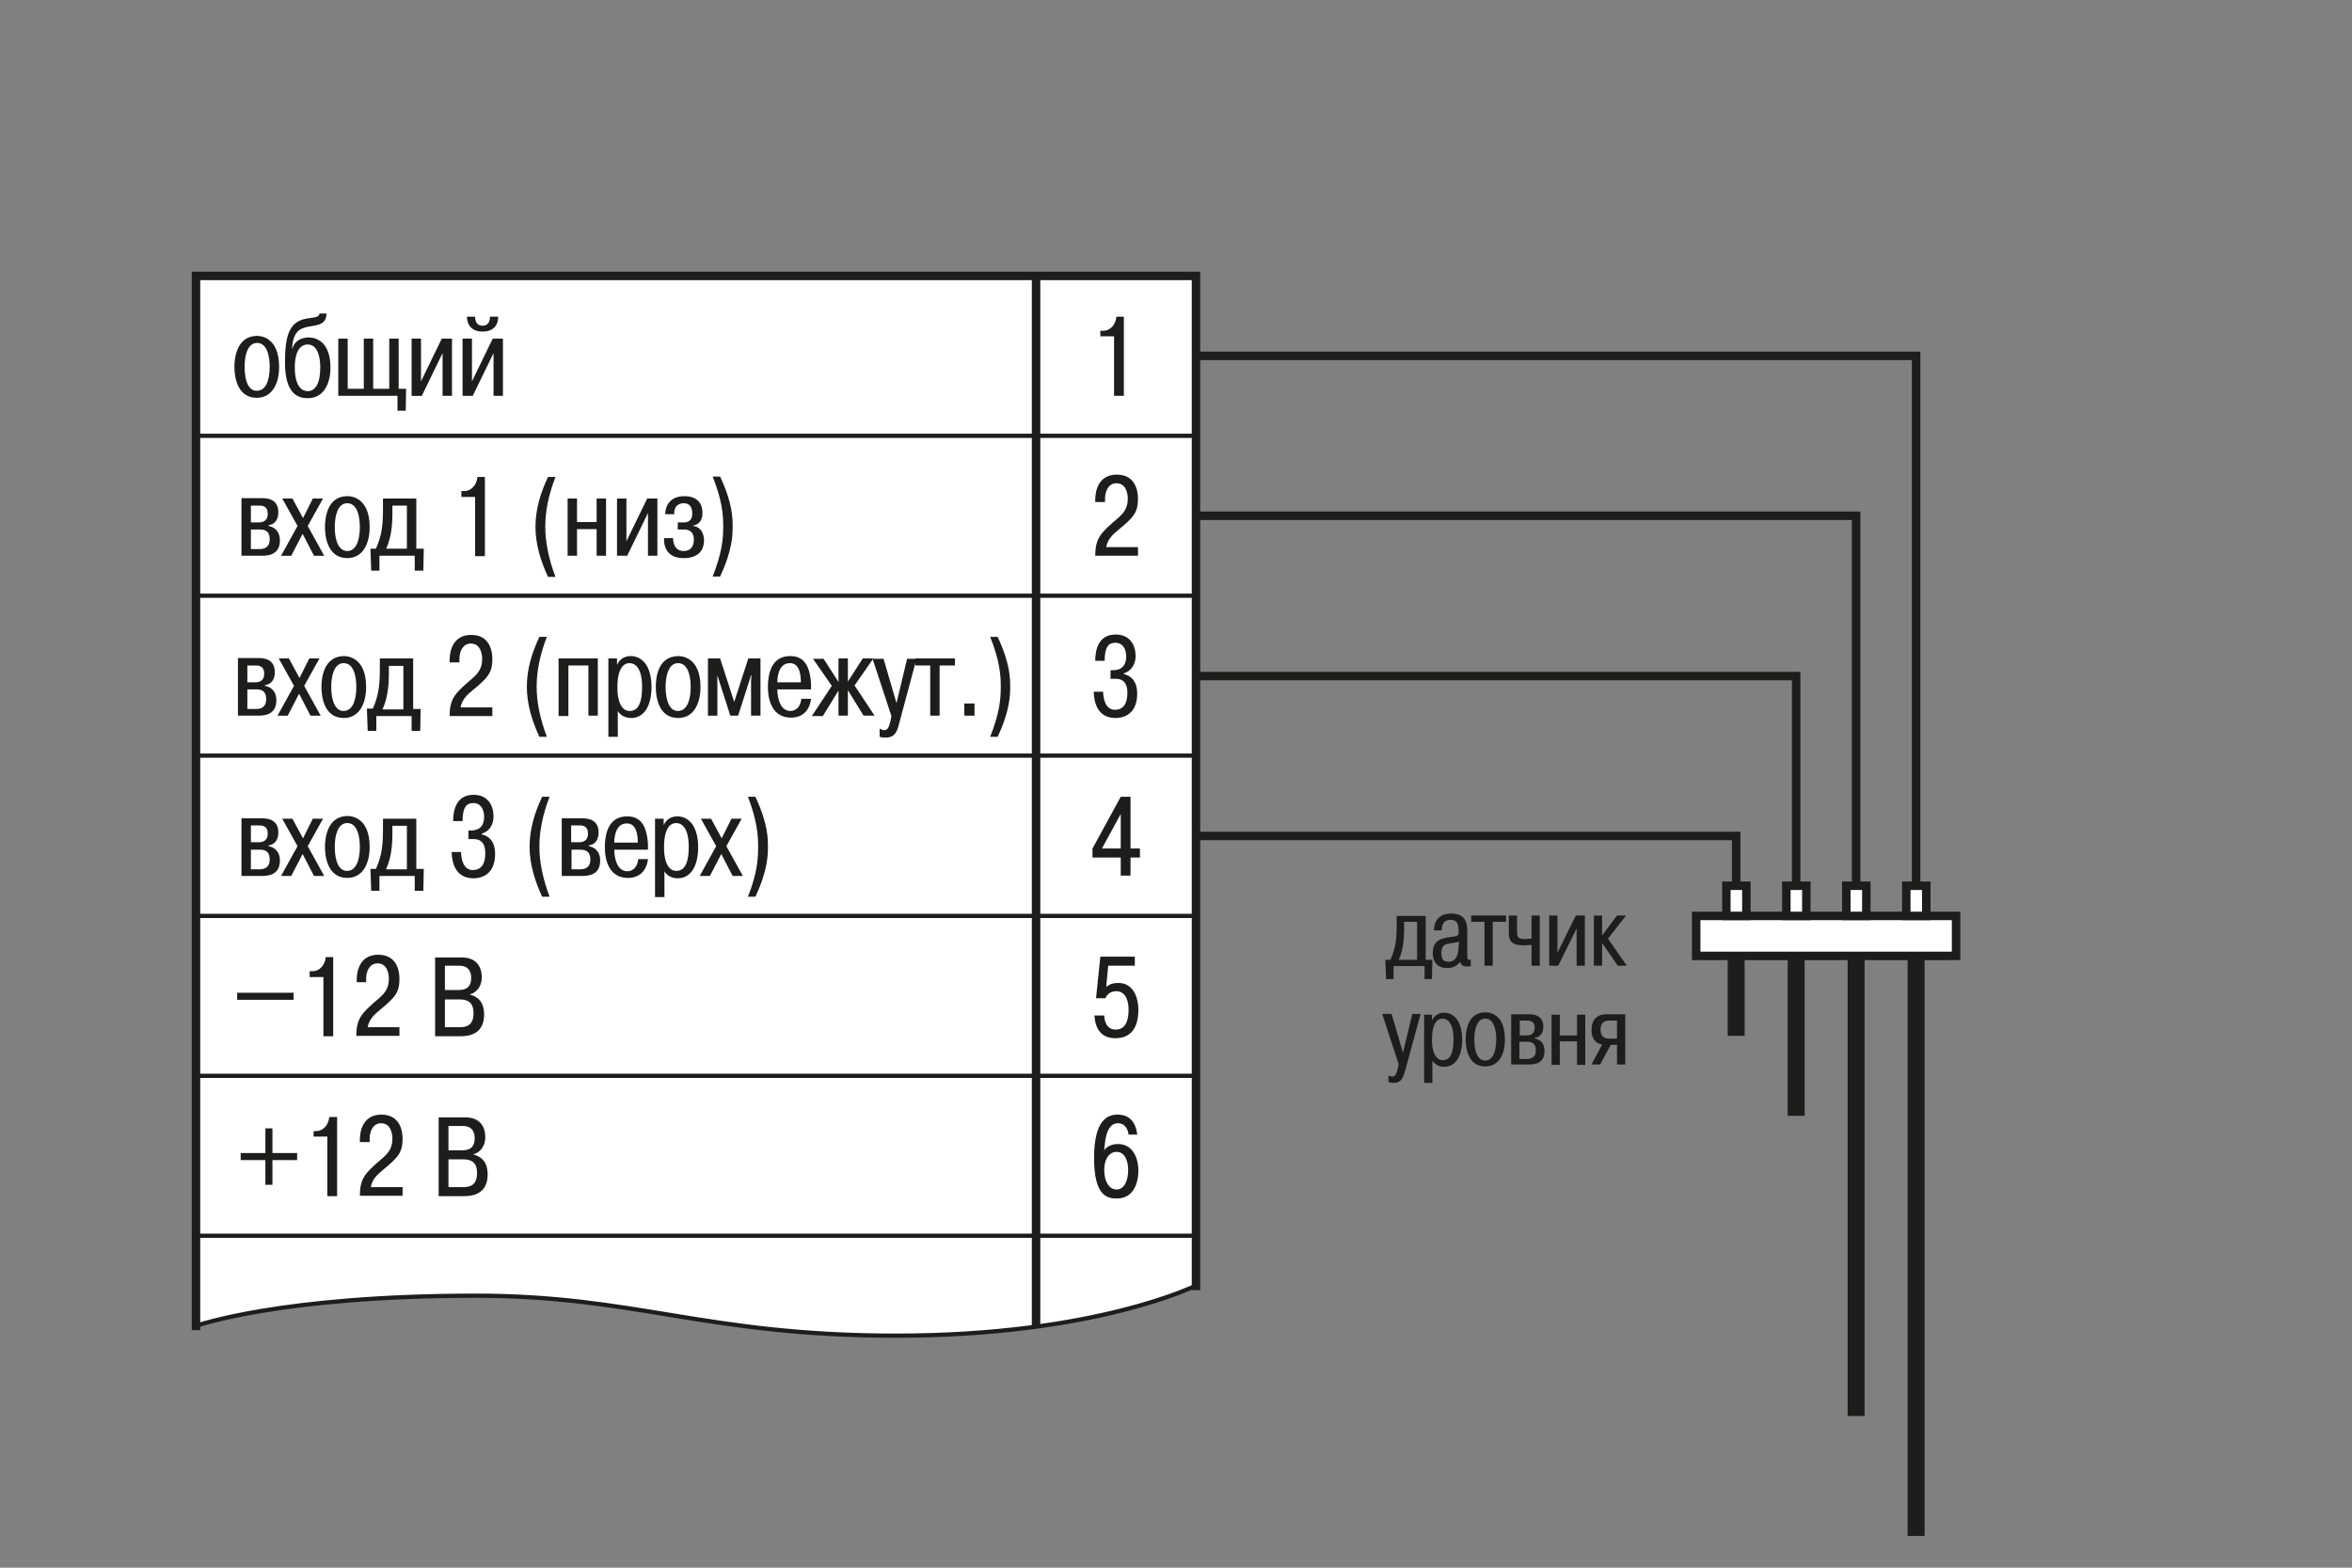 <?xml version="1.0" encoding="utf-8"?>
<!-- Generator: Adobe Illustrator 23.1.0, SVG Export Plug-In . SVG Version: 6.00 Build 0)  -->
<svg version="1.1" id="Слой_1" xmlns="http://www.w3.org/2000/svg" xmlns:xlink="http://www.w3.org/1999/xlink" x="0px" y="0px"
	 width="600px" height="400px" viewBox="0 0 600 400" enable-background="new 0 0 600 400" xml:space="preserve">
<rect x="0" y="0" width="600" height="400" fill="#808080" stroke="none"/>
<g>
	<path fill="#FFFFFF" stroke="#1D1D1B" stroke-width="1.08" d="M50,338.3c0,0,21.4-7.7,71.4-7.7c40.8,0,58.7,10.2,107.2,10.2
		c51,0,76.5-12.8,76.5-12.8h-0.1V70.4H50V338.3"/>
	<polyline fill="none" stroke="#1D1D1B" stroke-width="2.16" stroke-linecap="square" points="50,338.3 50,70.4 305.1,70.4 
		305.1,328.1 	"/>
	<line fill="#1D1D1B" stroke="#1D1D1B" stroke-width="2.16" x1="264.3" y1="70.4" x2="264.3" y2="338.3"/>
	<line fill="none" stroke="#1D1D1B" stroke-width="1.08" x1="50" y1="192.8" x2="305.1" y2="192.8"/>
	<line fill="none" stroke="#1D1D1B" stroke-width="1.08" x1="50" y1="315.3" x2="305.1" y2="315.3"/>
	<line fill="none" stroke="#1D1D1B" stroke-width="1.08" x1="50" y1="274.5" x2="305.1" y2="274.5"/>
	<line fill="none" stroke="#1D1D1B" stroke-width="1.08" x1="50" y1="152" x2="305.1" y2="152"/>
	<line fill="none" stroke="#1D1D1B" stroke-width="1.08" x1="50" y1="111.2" x2="305.1" y2="111.2"/>
	<line fill="none" stroke="#1D1D1B" stroke-width="1.08" x1="50" y1="233.7" x2="305.1" y2="233.7"/>
	<path fill="#1D1D1B" d="M64,129h2.1c0.8,0,2.2,0.1,2.2,2.1c0,2-1.5,2.2-2.3,2.2h-2V129z M61.6,127.2v14.6h5.2
		c1.7,0,4.6-0.3,4.6-3.9c0-2.7-1.8-3.5-2.9-3.7V134c1-0.1,2.5-0.8,2.5-3.3c0-3.3-2.7-3.6-4.1-3.6H61.6z M64,135.1h2.2
		c1,0,2.6,0.1,2.6,2.5c0,2.3-1.7,2.5-2.6,2.5H64V135.1z"/>
	<path fill="#1D1D1B" d="M79.8,127.2h2.6l-3.9,7l4.2,7.6h-2.6l-2.9-5.6l-2.9,5.6h-2.6l4.2-7.6l-3.9-7h2.6l2.7,5L79.8,127.2z"/>
	<path fill="#1D1D1B" d="M85.4,134.5c0-2.8,0.7-6.1,3.2-6.1s3.2,3.3,3.2,6.1c0,3.8-1.2,6.1-3.2,6.1
		C86.6,140.6,85.4,138.3,85.4,134.5z M82.9,134.5c0,2.1,0.5,7.9,5.7,7.9c3.9,0,5.7-3.6,5.7-7.9c0-7.8-5-7.9-5.7-7.9
		C83.4,126.6,82.9,132.3,82.9,134.5z"/>
	<path fill="#1D1D1B" d="M98.5,140c1.6-3.3,1.6-7.7,1.6-9v-2h3.7V140H98.5z M94.5,140l0.2,5.6h2.1v-3.8h9v3.8h2.2l0.1-5.6h-1.9
		v-12.8h-8.5v2.4c0,4-0.2,6.9-1.8,10.4H94.5z"/>
	<path fill="#1D1D1B" d="M117.7,125.3h0.7c1.9,0,3.2-1.6,3.4-3.6h1.9v20.2h-2.5v-15.1h-3.5V125.3z"/>
	<path fill="#1D1D1B" d="M141.7,121.7c-1.7,4.4-2.6,8.6-2.6,12.7c0,3.8,0.8,8,2.6,12.8h-1.9c-1.8-3.9-3.2-8.2-3.2-12.8
		c0-4.6,1.4-8.9,3.2-12.7H141.7z"/>
	<path fill="#1D1D1B" d="M147.2,141.8h-2.4v-14.6h2.4v6h5v-6h2.4v14.6h-2.4V135h-5V141.8z"/>
	<path fill="#1D1D1B" d="M165.1,127.2h2.6v14.6h-2.4v-10.9l-5.3,10.9h-2.6v-14.6h2.4v10.9L165.1,127.2z"/>
	<path fill="#1D1D1B" d="M171.7,137.3c0,1.3,0.5,3.3,2.7,3.3c1.6,0,2.6-1,2.6-2.9c0-2.4-1.7-2.6-2.5-2.6h-1.6v-1.8h1.4
		c0.8,0,2.3-0.1,2.3-2.3c0-0.7-0.1-2.6-2.2-2.6c-0.6,0-2.5,0.2-2.4,2.8h-2.3c0-1.6,0.8-4.6,4.9-4.6c1.1,0,4.6,0.2,4.6,4.3
		c0,2.3-1.3,3-2.4,3.2v0.1c1.5,0.1,2.8,1.4,2.8,3.7c0,1.9-0.9,4.5-5.2,4.5c-4.1,0-5.1-2.7-5-5.1H171.7z"/>
	<path fill="#1D1D1B" d="M181.8,147.1c2.4-6.1,2.7-9.6,2.7-12.8c0-3-0.3-6.7-2.7-12.7h1.9c3.2,6.8,3.2,10.7,3.2,12.7
		c0,2,0,6-3.2,12.8H181.8z"/>
	<path fill="#1D1D1B" d="M64,210.6h2.1c0.8,0,2.2,0.1,2.2,2.1c0,2-1.5,2.2-2.3,2.2h-2V210.6z M61.6,208.9v14.6h5.2
		c1.7,0,4.6-0.3,4.6-3.9c0-2.7-1.8-3.5-2.9-3.7v-0.2c1-0.1,2.5-0.8,2.5-3.3c0-3.3-2.7-3.6-4.1-3.6H61.6z M64,216.8h2.2
		c1,0,2.6,0.1,2.6,2.5c0,2.3-1.7,2.5-2.6,2.5H64V216.8z"/>
	<path fill="#1D1D1B" d="M79.8,208.9h2.6l-3.9,7l4.2,7.6h-2.6l-2.9-5.6l-2.9,5.6h-2.6l4.2-7.6l-3.9-7h2.6l2.7,5L79.8,208.9z"/>
	<path fill="#1D1D1B" d="M85.4,216.1c0-2.8,0.7-6.1,3.2-6.1s3.2,3.3,3.2,6.1c0,3.8-1.2,6.1-3.2,6.1C86.6,222.3,85.4,220,85.4,216.1z
		 M82.9,216.1c0,2.1,0.5,7.9,5.7,7.9c3.9,0,5.7-3.6,5.7-7.9c0-7.8-5-7.9-5.7-7.9C83.4,208.3,82.9,214,82.9,216.1z"/>
	<path fill="#1D1D1B" d="M98.5,221.7c1.6-3.3,1.6-7.7,1.6-9v-2h3.7v11.1H98.5z M94.5,221.7l0.2,5.6h2.1v-3.8h9v3.8h2.2l0.1-5.6h-1.9
		v-12.8h-8.5v2.4c0,4-0.2,6.9-1.8,10.4H94.5z"/>
	<path fill="#1D1D1B" d="M117.6,217.4c0.2,4.2,2.1,4.6,3,4.6c2.2,0,3.2-1.6,3.2-4.3c0-3.3-1.9-3.6-2.9-3.6h-1.4v-2.2h0.6
		c0.7,0,3.4,0,3.4-3.5c0-1.5-0.6-3.5-2.8-3.5c-1.7,0-2.7,1.1-2.7,4.6h-2.4c0-2.8,0.8-6.7,5.2-6.7c3.8,0,5.1,2.9,5.1,5.5
		c0,1.9-0.9,3.8-3,4.4v0.2c1.4,0.3,3.4,1.4,3.4,5c0,6.1-4.7,6.2-5.5,6.2c-4.4,0-5.5-3.6-5.6-6.7H117.6z"/>
	<path fill="#1D1D1B" d="M140.2,203.3c-1.7,4.4-2.6,8.6-2.6,12.7c0,3.8,0.8,8,2.6,12.8h-1.9c-1.8-3.9-3.2-8.2-3.2-12.8
		c0-4.6,1.4-8.9,3.2-12.7H140.2z"/>
	<path fill="#1D1D1B" d="M145.7,210.6h2.1c0.8,0,2.2,0.1,2.2,2.1c0,2-1.5,2.2-2.3,2.2h-2V210.6z M143.3,208.9v14.6h5.2
		c1.7,0,4.6-0.3,4.6-3.9c0-2.7-1.8-3.5-2.9-3.7v-0.2c1-0.1,2.5-0.8,2.5-3.3c0-3.3-2.7-3.6-4.1-3.6H143.3z M145.7,216.8h2.2
		c1,0,2.7,0.1,2.7,2.5c0,2.3-1.7,2.5-2.6,2.5h-2.2V216.8z"/>
	<path fill="#1D1D1B" d="M156.7,215c0-1.3,0.3-4.9,3.2-4.9c0.9,0,2.8,0.3,2.8,4.9H156.7z M162.8,219.3c-0.1,1.3-0.9,3-2.8,3
		c-2.6,0-3.3-3.4-3.3-5.5h8.6c0-0.4,0-0.8,0-1.3c-0.3-6-2.8-7.2-5.3-7.2c-4.3,0-5.7,3.6-5.7,7.9c0,1.3,0.1,7.8,5.9,7.8
		c3.7,0,4.9-2.8,5.1-4.8H162.8z"/>
	<path fill="#1D1D1B" d="M169.4,216.2c0-4.9,1.6-6.2,3.1-6.2c1.2,0,3.2,0.9,3.2,6.1c0,4.7-1.4,6.1-3.1,6.1
		C171.8,222.3,169.4,221.8,169.4,216.2z M167.1,208.9v20h2.4v-6.6c0.6,1.1,1.9,1.8,3.4,1.8c3.3,0,5.2-3.1,5.2-7.9
		c0-5.4-2.4-7.9-5.3-7.9c-1.7,0-2.9,0.9-3.4,2.1h-0.1v-1.5H167.1z"/>
	<path fill="#1D1D1B" d="M186.6,208.9h2.6l-3.9,7l4.2,7.6h-2.6l-2.9-5.6l-2.9,5.6h-2.6l4.2-7.6l-3.9-7h2.6l2.7,5L186.6,208.9z"/>
	<path fill="#1D1D1B" d="M190.8,228.8c2.4-6.1,2.6-9.6,2.6-12.8c0-3-0.3-6.7-2.6-12.7h1.9c3.2,6.8,3.2,10.7,3.2,12.7
		c0,2,0,6-3.2,12.8H190.8z"/>
	<path fill="#1D1D1B" d="M67.7,294.2v-6.3h1.8v6.3h6.3v1.8h-6.3v6.3h-1.8v-6.3h-6.3v-1.8H67.7z"/>
	<path fill="#1D1D1B" d="M79.9,288.6h0.7c1.9,0,3.2-1.6,3.4-3.6H86v20.2h-2.5V290h-3.5V288.6z"/>
	<path fill="#1D1D1B" d="M102.7,305.1H91.8c0-3.9,1.1-5.3,3.3-7.4c2.7-2.6,5-3.5,5-7.2c0-1-0.3-3.9-2.9-3.9c-2,0-2.9,2-2.9,3.9v0.9
		h-2.5v-0.6c0-2.4,0.9-6.4,5.5-6.4c5,0,5.4,4.6,5.4,6.1c0,3.5-1,4.7-5,8c-1.5,1.2-2.8,2.5-3.1,4.4h8.1V305.1z"/>
	<path fill="#1D1D1B" d="M114.4,287.3h3.7c2.5,0,3,1.8,3,3.1c0,2-0.9,3.1-3.1,3.1h-3.6V287.3z M111.9,285v20.2h6.5c4.1,0,6-2,6-5.6
		c0-3.6-2.2-4.7-3.6-5v-0.1c1.9-0.5,3-2.3,3-4.3c0-3-1.6-5.1-5.1-5.1H111.9z M114.4,295.8h3.7c2.4,0,3.6,1,3.6,3.5
		c0,3.3-2,3.6-3.6,3.6h-3.7V295.8z"/>
	<path fill="#1D1D1B" d="M62.4,93.6c0-2.8,0.7-6.1,3.2-6.1s3.2,3.3,3.2,6.1c0,3.8-1.2,6.1-3.2,6.1C63.5,99.8,62.4,97.4,62.4,93.6z
		 M59.8,93.6c0,2.1,0.5,7.9,5.7,7.9c3.9,0,5.7-3.6,5.7-7.9c0-7.8-5-7.9-5.7-7.9C60.3,85.8,59.8,91.5,59.8,93.6z"/>
	<path fill="#1D1D1B" d="M75.2,93.7c0-2.9,0.8-5.8,3.3-5.8c2.9,0,3.2,4.1,3.2,5.9c0,4.1-1.3,6-3.2,6C77.1,99.8,75.2,98.7,75.2,93.7z
		 M81.5,79.9c0,1.4-2.2,1-4.2,1.6c-3.7,1.1-4.6,4.7-4.6,11c0,8.1,3.4,9.1,5.8,9.1c4.2,0,5.8-3.9,5.8-7.8c0-7.6-4.8-7.7-5.6-7.7
		c-0.3,0-3.3,0-4.1,2.8h-0.1c0.2-2.6,0.8-4.5,2.9-5.2c2.3-0.9,5.8-0.1,5.9-3.7H81.5z"/>
	<path fill="#1D1D1B" d="M92.8,99.2V86.4h2.4v12.8h4.1V86.4h2.4v12.8h1.9l-0.1,5.6h-2.1V101H86.3V86.4h2.4v12.8H92.8z"/>
	<path fill="#1D1D1B" d="M112.7,86.4h2.6V101h-2.4V90.1l-5.3,10.9h-2.6V86.4h2.4v10.9L112.7,86.4z"/>
	<path fill="#1D1D1B" d="M125.7,86.4h2.6V101h-2.4V90.1l-5.3,10.9H118V86.4h2.4v10.9L125.7,86.4z M121.2,80.8c0,0.6,0.1,2.3,1.9,2.3
		s1.9-1.7,1.9-2.3h2.1c-0.1,3.7-3.1,3.8-4,3.8s-3.8-0.1-4-3.8H121.2z"/>
	<path fill="#1D1D1B" d="M63.1,169.8h2.1c0.8,0,2.2,0.1,2.2,2.1c0,2-1.5,2.2-2.3,2.2h-2V169.8z M60.7,168v14.6h5.2
		c1.7,0,4.6-0.3,4.6-3.9c0-2.7-1.8-3.5-2.9-3.7v-0.2c1-0.1,2.5-0.8,2.5-3.3c0-3.3-2.7-3.6-4.1-3.6H60.7z M63.1,175.9h2.2
		c1,0,2.6,0.1,2.6,2.5c0,2.3-1.7,2.5-2.6,2.5h-2.2V175.9z"/>
	<path fill="#1D1D1B" d="M78.9,168h2.6l-3.9,7l4.2,7.6h-2.6l-2.9-5.6l-2.9,5.6h-2.6l4.2-7.6l-3.9-7h2.6l2.7,5L78.9,168z"/>
	<path fill="#1D1D1B" d="M84.5,175.3c0-2.8,0.7-6.1,3.2-6.1s3.2,3.3,3.2,6.1c0,3.8-1.2,6.1-3.2,6.1
		C85.7,181.5,84.5,179.1,84.5,175.3z M82,175.3c0,2.1,0.5,7.9,5.7,7.9c3.9,0,5.7-3.6,5.7-7.9c0-7.8-5-7.9-5.7-7.9
		C82.5,167.5,82,173.1,82,175.3z"/>
	<path fill="#1D1D1B" d="M97.6,180.9c1.6-3.3,1.6-7.7,1.6-9v-2h3.7v11.1H97.6z M93.6,180.9l0.2,5.6H96v-3.8h9v3.8h2.2l0.1-5.6h-1.9
		V168h-8.5v2.4c0,4-0.2,6.9-1.8,10.4H93.6z"/>
	<path fill="#1D1D1B" d="M125.6,182.7h-10.9c0-3.9,1.1-5.3,3.3-7.4c2.7-2.6,5-3.5,5-7.2c0-1-0.3-3.9-2.9-3.9c-2,0-2.9,2-2.9,3.9v0.9
		h-2.5v-0.6c0-2.4,0.9-6.4,5.5-6.4c5,0,5.4,4.6,5.4,6.1c0,3.5-1,4.7-5,8c-1.5,1.2-2.8,2.5-3.1,4.4h8.1V182.7z"/>
	<path fill="#1D1D1B" d="M139.5,162.5c-1.7,4.4-2.6,8.6-2.6,12.7c0,3.8,0.8,8,2.6,12.8h-1.9c-1.8-3.9-3.2-8.2-3.2-12.8
		c0-4.6,1.4-8.9,3.2-12.7H139.5z"/>
	<path fill="#1D1D1B" d="M144.9,182.7h-2.4V168h10v14.6h-2.4v-12.8h-5.1V182.7z"/>
	<path fill="#1D1D1B" d="M157.5,175.4c0-4.9,1.6-6.2,3.1-6.2c1.2,0,3.2,0.9,3.2,6.1c0,4.7-1.4,6.1-3.1,6.1
		C159.9,181.5,157.5,181,157.5,175.4z M155.2,168v20h2.4v-6.6c0.6,1.1,1.9,1.8,3.4,1.8c3.3,0,5.2-3.1,5.2-7.9c0-5.4-2.4-7.9-5.3-7.9
		c-1.7,0-2.9,0.9-3.4,2.1h-0.1V168H155.2z"/>
	<path fill="#1D1D1B" d="M169.8,175.3c0-2.8,0.7-6.1,3.2-6.1c2.5,0,3.2,3.3,3.2,6.1c0,3.8-1.2,6.1-3.2,6.1
		C171,181.5,169.8,179.1,169.8,175.3z M167.3,175.3c0,2.1,0.5,7.9,5.7,7.9c3.9,0,5.7-3.6,5.7-7.9c0-7.8-5-7.9-5.7-7.9
		C167.7,167.5,167.3,173.1,167.3,175.3z"/>
	<path fill="#1D1D1B" d="M183,172.3L183,172.3v1.2v9.1h-2.4V168h3.1l3.6,11.1l3.6-11.1h3.1v14.6h-2.4v-9.1l0.1-1.2h-0.1l-3.3,10.3
		h-2L183,172.3z"/>
	<path fill="#1D1D1B" d="M198.3,174.1c0-1.3,0.3-4.9,3.2-4.9c0.9,0,2.8,0.3,2.8,4.9H198.3z M204.4,178.4c-0.1,1.3-0.9,3-2.8,3
		c-2.6,0-3.3-3.4-3.3-5.5h8.6c0-0.4,0-0.8,0-1.3c-0.3-6-2.8-7.2-5.3-7.2c-4.3,0-5.7,3.6-5.7,7.9c0,1.3,0.1,7.8,5.9,7.8
		c3.7,0,4.9-2.8,5.1-4.8H204.4z"/>
	<path fill="#1D1D1B" d="M213.9,176.2l-4,6.5h-2.8l5.1-7.7l-4.8-6.9h2.7l3.8,5.9V168h2.4v5.9l3.8-5.9h2.7l-4.8,6.9l5.1,7.7h-2.8
		l-4-6.5v6.5h-2.4V176.2z"/>
	<path fill="#1D1D1B" d="M224.4,185.9c0.3,0.2,0.8,0.4,1.2,0.4c1.1,0,1.3-1.4,1.6-2.5l0.2-1.1l-4.8-14.6h2.8l3.3,11.3l2.7-11.3h2.4
		l-4.4,16.4c-0.5,2-1,3.7-3.5,3.7c-0.7,0-1.2-0.1-1.5-0.2V185.9z"/>
	<path fill="#1D1D1B" d="M233.5,169.8V168h10.1v1.8h-3.9v12.8h-2.4v-12.8H233.5z"/>
	<path fill="#1D1D1B" d="M246,179.5h2.6v3.1H246V179.5z"/>
	<path fill="#1D1D1B" d="M252.6,188c2.4-6.1,2.7-9.6,2.7-12.8c0-3-0.3-6.7-2.7-12.7h1.9c3.2,6.8,3.2,10.7,3.2,12.7c0,2,0,6-3.2,12.8
		H252.6z"/>
	<path fill="#1D1D1B" d="M74.9,253.3v1.8H60.5v-1.8H74.9z"/>
	<path fill="#1D1D1B" d="M79,247.8h0.7c1.9,0,3.2-1.6,3.4-3.6h1.9v20.2h-2.5v-15.1H79V247.8z"/>
	<path fill="#1D1D1B" d="M101.8,264.3H90.9c0-3.9,1.1-5.3,3.3-7.4c2.7-2.6,5-3.5,5-7.2c0-1-0.3-3.9-2.9-3.9c-2,0-2.9,2-2.9,3.9v0.9
		H91V250c0-2.4,0.9-6.4,5.5-6.4c5,0,5.4,4.6,5.4,6.1c0,3.5-1,4.7-5,8c-1.5,1.2-2.8,2.5-3.1,4.4h8.1V264.3z"/>
	<path fill="#1D1D1B" d="M113.5,246.4h3.7c2.5,0,3,1.8,3,3.1c0,2-0.9,3.1-3.1,3.1h-3.6V246.4z M111,244.2v20.2h6.5c4.1,0,6-2,6-5.6
		c0-3.6-2.2-4.7-3.6-5v-0.1c1.9-0.5,3-2.3,3-4.3c0-3-1.6-5.1-5.1-5.1H111z M113.5,255h3.7c2.4,0,3.6,1,3.6,3.5c0,3.3-2,3.6-3.6,3.6
		h-3.7V255z"/>
	<path fill="#1D1D1B" d="M281.4,176.5c0.2,4.2,2.1,4.6,3,4.6c2.2,0,3.2-1.6,3.2-4.3c0-3.3-1.9-3.6-2.9-3.6h-1.4V171h0.6
		c0.7,0,3.4,0,3.4-3.5c0-1.5-0.6-3.5-2.8-3.5c-1.7,0-2.7,1.1-2.7,4.6h-2.4c0-2.8,0.8-6.7,5.2-6.7c3.8,0,5.1,2.9,5.1,5.5
		c0,1.9-1,3.8-3,4.4v0.2c1.4,0.3,3.4,1.4,3.4,5c0,6.1-4.7,6.2-5.5,6.2c-4.4,0-5.5-3.6-5.6-6.7H281.4z"/>
	<path fill="#1D1D1B" d="M281.7,298.6c0-3.2,1.5-4.7,3.1-4.7c2.4,0,3,2.8,3,4.6c0,2.2-0.7,5-3,5
		C283.1,303.5,281.7,301.7,281.7,298.6z M290.1,289.4c-0.6-4.9-4-5-5-5c-2.6,0-6,1.4-6,11.1c0,9.6,3.3,10.3,5.8,10.3
		c4.3,0,5.5-4,5.5-7.1c0-3.5-1.6-6.8-5.2-6.8c-1.5,0-2.9,0.6-3.5,1.6c0-0.4,0-0.7,0.1-1.1c0.4-5,2.1-5.8,3.4-5.8
		c2,0,2.6,1.9,2.7,2.9H290.1z"/>
	<path fill="#1D1D1B" d="M281.7,259.1c0,1.4,0.6,3.6,2.9,3.6c2.8,0,3.3-2.8,3.3-5c0-3.5-1.5-4.8-3.1-4.8c-1.3,0-2.4,0.7-2.8,1.8
		h-2.4l1.1-10.6h8.8v2.3h-6.8l-0.5,5.4c0.9-0.7,1.8-1,3.1-1c3.6,0,5.1,3.4,5.1,6.9c0,6.7-4.1,7.2-5.8,7.2c-1.2,0-5.1-0.1-5.4-5.8
		H281.7z"/>
	<path fill="#1D1D1B" d="M281.1,216.5l4.8-8.8v8.8H281.1z M285.9,218.8v4.6h2.5v-4.6h2.4v-2.3h-2.4v-13.2h-2.5l-7.2,13.2v2.3H285.9z
		"/>
	<path fill="#1D1D1B" d="M280.7,84.4h0.7c1.9,0,3.2-1.6,3.4-3.6h1.9V101h-2.5V85.8h-3.5V84.4z"/>
	<path fill="#1D1D1B" d="M290.3,141.8h-10.9c0-3.9,1.1-5.3,3.3-7.4c2.7-2.6,5-3.5,5-7.2c0-1-0.3-3.9-2.9-3.9c-2,0-2.9,2-2.9,3.9v0.9
		h-2.5v-0.6c0-2.4,0.9-6.4,5.5-6.4c5,0,5.4,4.6,5.4,6.1c0,3.5-1,4.7-5,8c-1.5,1.2-2.8,2.5-3.1,4.4h8.1V141.8z"/>
	<path fill="#1D1D1B" d="M356.8,244.9c1.4-2.8,1.4-6.8,1.4-7.9v-1.8h3.3v9.7H356.8z M353.4,244.9l0.2,4.9h1.9v-3.3h7.9v3.3h1.9
		l0.1-4.9h-1.7v-11.2h-7.4v2.1c0,3.5-0.2,6-1.6,9.1H353.4z"/>
	<path fill="#1D1D1B" d="M372.1,241c0,2.6-0.6,4.4-2.7,4.4c-1.6,0-1.7-1.4-1.7-2.2c0-2.9,1.8-2.2,4.5-2.9V241z M367.8,237.4
		c0-0.9,0.1-2.7,2.3-2.7c0.9,0,2,0.3,2,2.7c0,1.5-0.1,1.4-2.2,1.7c-2,0.3-4.4,0.7-4.4,4c0,1.9,0.8,3.9,3.7,3.9
		c1.2,0,2.4-0.4,3.3-1.6c0.3,1.1,1.1,1.2,1.7,1.2c0.3,0,0.8,0,1-0.1v-1.6c-0.1,0-0.2,0-0.3,0c-0.5,0-0.6-0.1-0.6-1.3v-6.2
		c0-2.8-1.2-4.3-4.1-4.3c-4.2,0-4.4,3.4-4.4,4.3H367.8z"/>
	<path fill="#1D1D1B" d="M375.3,235.2v-1.6h8.9v1.6h-3.4v11.2h-2.1v-11.2H375.3z"/>
	<path fill="#1D1D1B" d="M387,233.6v3.9c0,1.4,0,2.1,2,2.1c0.4,0,0.9-0.1,1.7-0.1v-5.9h2.1v12.8h-2.1v-5.3c-0.3,0-1.3,0.1-2,0.1
		c-3.4,0-3.8-1.4-3.8-3.3v-4.3H387z"/>
	<path fill="#1D1D1B" d="M402,233.6h2.3v12.8h-2.1v-9.5l-4.7,9.5h-2.3v-12.8h2.1v9.5L402,233.6z"/>
	<path fill="#1D1D1B" d="M412.5,233.6h2.3l-4.6,5.9l4.8,6.9h-2.3l-4-5.8v5.8h-2.1v-12.8h2.1v5.1L412.5,233.6z"/>
	<path fill="#1D1D1B" d="M354.2,274.4c0.3,0.2,0.7,0.3,1,0.3c0.9,0,1.2-1.2,1.4-2.2l0.2-1l-4.2-12.8h2.4l2.9,9.9l2.4-9.9h2.1
		l-3.9,14.3c-0.5,1.8-0.9,3.3-3,3.3c-0.6,0-1-0.1-1.3-0.2V274.4z"/>
	<path fill="#1D1D1B" d="M365.3,265.3c0-4.3,1.4-5.4,2.7-5.4c1,0,2.8,0.8,2.8,5.3c0,4.1-1.2,5.3-2.7,5.3
		C367.5,270.6,365.3,270.2,365.3,265.3z M363.3,258.8v17.5h2.1v-5.7c0.5,0.9,1.7,1.6,3,1.6c2.9,0,4.6-2.7,4.6-6.9
		c0-4.8-2.1-6.9-4.6-6.9c-1.5,0-2.5,0.8-3,1.8h-0.1v-1.3H363.3z"/>
	<path fill="#1D1D1B" d="M376.1,265.2c0-2.4,0.6-5.3,2.8-5.3c2.2,0,2.8,2.9,2.8,5.3c0,3.3-1,5.4-2.8,5.4
		C377.1,270.6,376.1,268.6,376.1,265.2z M373.9,265.2c0,1.9,0.4,6.9,5,6.9c3.5,0,5-3.1,5-6.9c0-6.9-4.4-6.9-5-6.9
		C374.3,258.3,373.9,263.3,373.9,265.2z"/>
	<path fill="#1D1D1B" d="M387.6,260.4h1.9c0.7,0,2,0.1,2,1.8c0,1.8-1.3,2-2,2h-1.8V260.4z M385.5,258.8v12.8h4.5c1.5,0,4-0.2,4-3.4
		c0-2.4-1.5-3.1-2.5-3.2v-0.2c0.9-0.1,2.2-0.7,2.2-2.8c0-2.9-2.3-3.2-3.6-3.2H385.5z M387.6,265.8h1.9c0.8,0,2.3,0.1,2.3,2.2
		c0,2-1.5,2.2-2.2,2.2h-2V265.8z"/>
	<path fill="#1D1D1B" d="M397.9,271.7h-2.1v-12.8h2.1v5.3h4.4v-5.3h2.1v12.8h-2.1v-6h-4.4V271.7z"/>
	<path fill="#1D1D1B" d="M412.5,260.4v4.6h-2c-0.9,0-2.2-0.3-2.2-2.2c0-2.3,1.5-2.4,2.3-2.4H412.5z M410.9,266.6h1.6v5h2.1v-12.8
		h-4.8c-0.8,0-3.8,0.1-3.8,4c0,2.9,1.8,3.6,2.7,3.7l-2.7,5.1h2.2L410.9,266.6z"/>
	<line fill="none" stroke="#1D1D1B" stroke-width="4.32" x1="458.2" y1="243.9" x2="458.2" y2="284.7"/>
	<line fill="none" stroke="#1D1D1B" stroke-width="4.32" x1="442.9" y1="243.9" x2="442.9" y2="264.3"/>
	<line fill="none" stroke="#1D1D1B" stroke-width="4.32" x1="473.5" y1="243.9" x2="473.5" y2="361.3"/>
	<line fill="none" stroke="#1D1D1B" stroke-width="4.32" x1="488.8" y1="243.9" x2="488.8" y2="391.9"/>
	<rect x="432.7" y="233.7" fill="#FFFFFF" stroke="#1D1D1B" stroke-width="2.16" width="66.3" height="10.2"/>
	<polyline fill="none" stroke="#1D1D1B" stroke-width="2.16" points="305.1,213.3 442.9,213.3 442.9,233.7 	"/>
	<polyline fill="none" stroke="#1D1D1B" stroke-width="2.16" points="305.1,172.5 458.2,172.5 458.2,233.7 	"/>
	<polyline fill="none" stroke="#1D1D1B" stroke-width="2.16" points="305.1,131.6 473.5,131.6 473.5,233.7 	"/>
	<polyline fill="none" stroke="#1D1D1B" stroke-width="2.16" points="305.1,90.8 488.8,90.8 488.8,233.7 	"/>
	<rect x="440.4" y="226" fill="#FFFFFF" stroke="#1D1D1B" stroke-width="2.16" width="5.1" height="7.7"/>
	<rect x="455.7" y="226" fill="#FFFFFF" stroke="#1D1D1B" stroke-width="2.16" width="5.1" height="7.7"/>
	<rect x="471" y="226" fill="#FFFFFF" stroke="#1D1D1B" stroke-width="2.16" width="5.1" height="7.7"/>
	<rect x="486.3" y="226" fill="#FFFFFF" stroke="#1D1D1B" stroke-width="2.16" width="5.1" height="7.7"/>
</g>
</svg>
